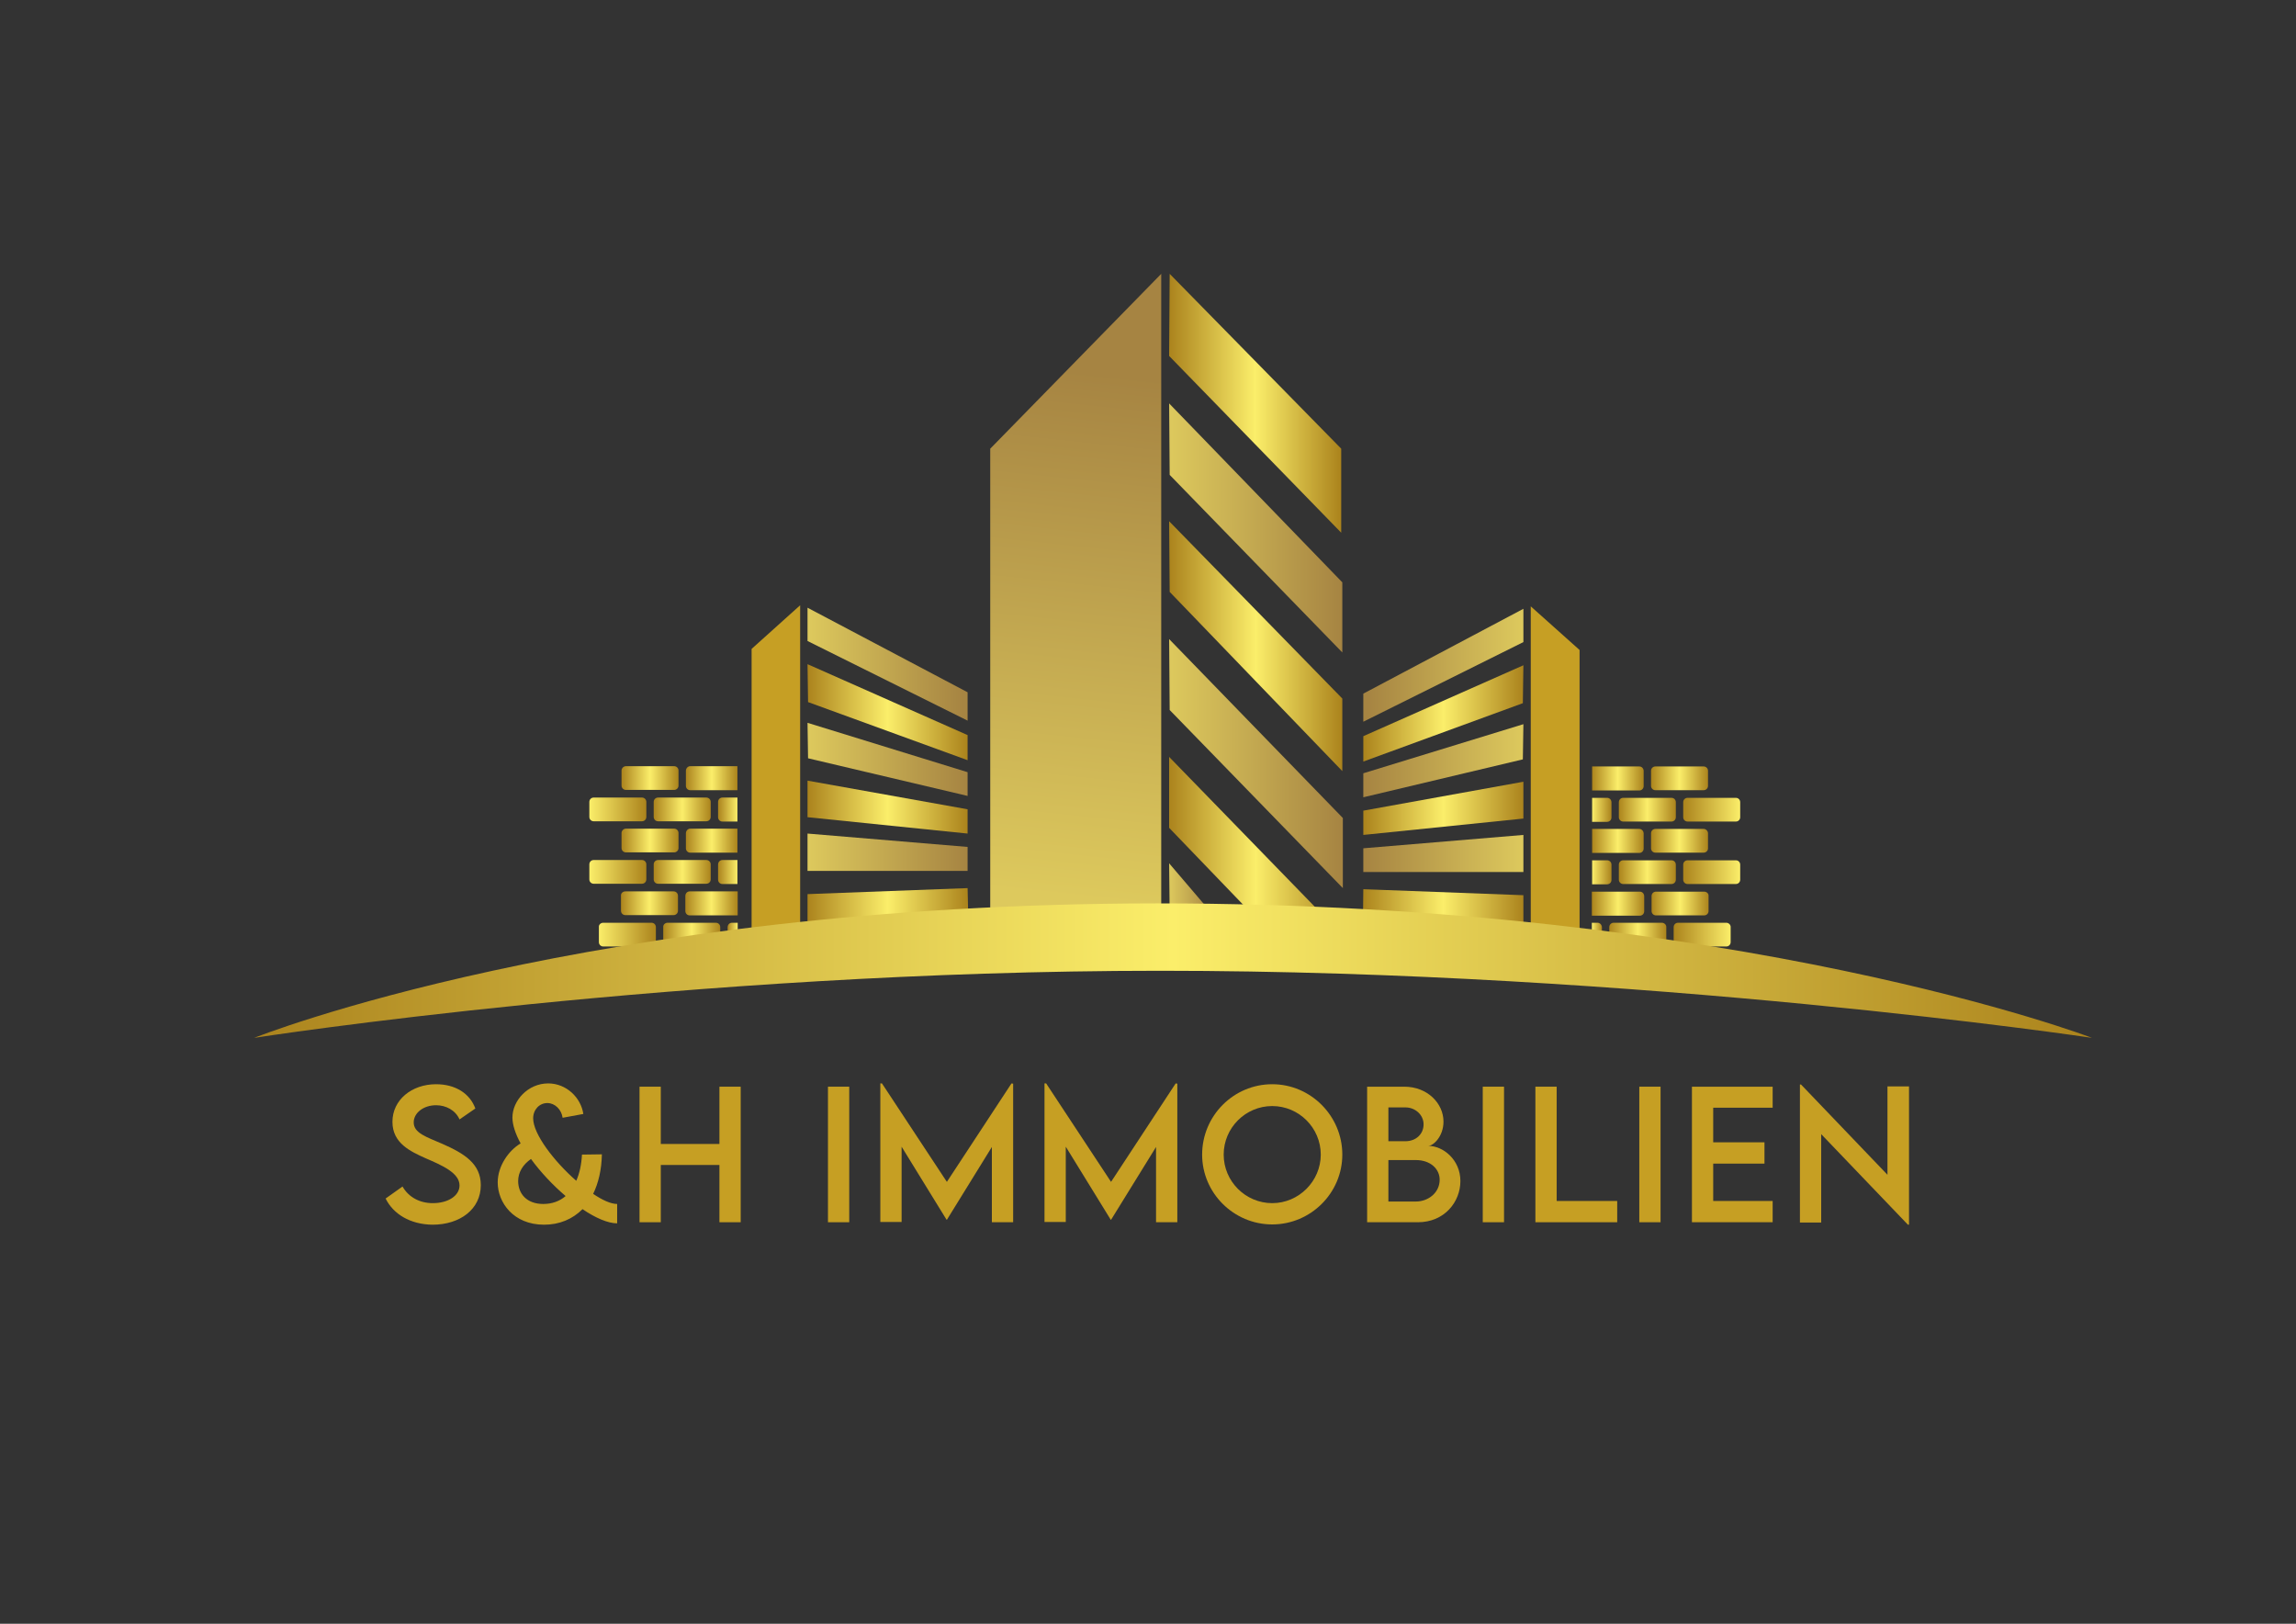 <?xml version="1.0" encoding="utf-8"?>
<!-- Generator: Adobe Illustrator 26.1.0, SVG Export Plug-In . SVG Version: 6.00 Build 0)  -->
<svg version="1.1" id="Ebene_1" xmlns="http://www.w3.org/2000/svg" xmlns:xlink="http://www.w3.org/1999/xlink" x="0px" y="0px"
	 viewBox="0 0 841.9 595.3" style="enable-background:new 0 0 841.9 595.3;" xml:space="preserve">
<rect x="0" y="0" width="841.9" height="595.3" fill="#333333" stroke="none"/>
<style type="text/css">
	.st0{fill:#C69F24;}
	.st1{fill:url(#SVGID_1_);}
	.st2{fill:url(#SVGID_00000171677504435683526190000007703188978023027616_);}
	.st3{fill:url(#SVGID_00000008112047605202045640000011022425969178382260_);}
	.st4{fill:url(#SVGID_00000054252004169422277640000003149268348657352097_);}
	.st5{fill:url(#SVGID_00000173152366766569190890000009905338311198246305_);}
	.st6{fill:url(#SVGID_00000164479216397577578260000015352821205129834657_);}
	.st7{fill:url(#SVGID_00000058551638190218435310000017125170550424579219_);}
	.st8{fill:url(#SVGID_00000124137680467194413850000001819852421406584708_);}
	.st9{fill:url(#SVGID_00000084491990618579391650000000493594428888494011_);}
	.st10{fill:url(#SVGID_00000159447646731096385370000012636934857756830603_);}
	.st11{fill:url(#SVGID_00000057131293356275914520000001681374970923035289_);}
	.st12{fill:url(#SVGID_00000159458610065709283400000008210559358115605414_);}
	.st13{fill:url(#SVGID_00000117639962461463799890000001627264350258661274_);}
	.st14{fill:url(#SVGID_00000090282422723661130080000015377114110843574435_);}
	.st15{fill:url(#SVGID_00000110431790771257825980000014651139580991193528_);}
	.st16{fill:url(#SVGID_00000047770682496620251700000007509978840679823511_);}
	.st17{fill:url(#SVGID_00000007426516968082483070000018406505739670962819_);}
	.st18{fill:url(#SVGID_00000129197919200709498960000017368990395611805596_);}
	.st19{fill:url(#SVGID_00000173872550893931514420000008494017699120944544_);}
	.st20{fill:url(#SVGID_00000158020016727750466410000008223814961858617746_);}
	.st21{fill:url(#SVGID_00000164509513361064307860000013473204126993976243_);}
	.st22{fill:url(#SVGID_00000096759411910750776720000014461615585934943111_);}
	.st23{fill:url(#SVGID_00000154419559785025979890000007865397452956971648_);}
	.st24{fill:url(#SVGID_00000044155304220515837710000003435486902225293975_);}
	.st25{fill:url(#SVGID_00000127762294854050176770000012875364823465596094_);}
	.st26{fill:url(#SVGID_00000072993981092150237720000008982830718430348201_);}
	.st27{fill:url(#SVGID_00000154395643240568457240000015620656665002641323_);}
	.st28{fill:url(#SVGID_00000042705648691310525010000013415564011951444375_);}
	.st29{fill:url(#SVGID_00000096054856605748595230000013872515236604294808_);}
	.st30{fill:url(#SVGID_00000111906932542548820370000002541741632691118225_);}
	.st31{fill:url(#SVGID_00000027583105055332056520000006142415762234047423_);}
	.st32{fill:url(#SVGID_00000159446438563258488400000007957569495605139384_);}
	.st33{fill:url(#SVGID_00000014601438762323958110000012111931143761376446_);}
	.st34{fill:url(#SVGID_00000152947581710947676850000016141340623509237939_);}
	.st35{fill:url(#SVGID_00000053534098439336611540000008147503936262670223_);}
	.st36{fill:url(#SVGID_00000134211207629456686760000008620577250687832468_);}
	.st37{fill:url(#SVGID_00000062180260045929679060000004388095651751485573_);}
	.st38{fill:url(#SVGID_00000127018089084797026050000008285599390899792543_);}
	.st39{fill:url(#SVGID_00000011727966130525529420000011458373436846676380_);}
	.st40{fill:url(#SVGID_00000045600975031516437780000007858420918107701643_);}
	.st41{fill:url(#SVGID_00000171691847415835889750000003841671853132965762_);}
	.st42{fill:url(#SVGID_00000144298659912649983880000012636498923216372899_);}
	.st43{fill:url(#SVGID_00000107569852746943950800000002793906567796592524_);}
	.st44{fill:url(#SVGID_00000114049643778899356020000012299103087444752020_);}
	.st45{fill:url(#SVGID_00000114057325610234274370000010340142871812765103_);}
	.st46{fill:url(#SVGID_00000087370138576770710640000014926937541468060594_);}
	.st47{fill:url(#SVGID_00000141444015836327899860000005517986811254673342_);}
	.st48{fill:url(#SVGID_00000062175444691508658660000015581315688174736043_);}
	.st49{fill:url(#SVGID_00000018199625097567417260000006190334482374401198_);}
	.st50{fill:url(#SVGID_00000035492991487012987980000007814693218442302348_);}
	.st51{enable-background:new    ;}
	.st52{fill:#C69F23;}
</style>
<g>
	<g>
		<polygon class="st0" points="275.6,342.7 275.6,237.9 293.4,221.9 293.4,338.9 		"/>
		
			<linearGradient id="SVGID_1_" gradientUnits="userSpaceOnUse" x1="296.462" y1="728.224" x2="353.284" y2="728.224" gradientTransform="matrix(1 0 0 1 0 -484.724)">
			<stop  offset="2.546460e-07" style="stop-color:#DDC95D"/>
			<stop  offset="0.461" style="stop-color:#C4AA51"/>
			<stop  offset="1" style="stop-color:#A68442"/>
		</linearGradient>
		<polygon class="st1" points="296.1,222.8 354.8,253.8 354.8,264.2 296.1,235 		"/>
		
			<linearGradient id="SVGID_00000155852442770583622730000011735886330279291296_" gradientUnits="userSpaceOnUse" x1="296.1" y1="745.824" x2="354.8" y2="745.824" gradientTransform="matrix(1 0 0 1 0 -484.724)">
			<stop  offset="2.546460e-07" style="stop-color:#AB831D"/>
			<stop  offset="0.5" style="stop-color:#FBEE6A"/>
			<stop  offset="1" style="stop-color:#AB831C"/>
		</linearGradient>
		<polygon style="fill:url(#SVGID_00000155852442770583622730000011735886330279291296_);" points="296.1,243.5 354.8,269.5 
			354.8,278.7 296.3,257.4 		"/>
		
			<linearGradient id="SVGID_00000130640720597930976610000016820696523837043627_" gradientUnits="userSpaceOnUse" x1="296.1" y1="763.124" x2="354.8" y2="763.124" gradientTransform="matrix(1 0 0 1 0 -484.724)">
			<stop  offset="2.546460e-07" style="stop-color:#DDC95D"/>
			<stop  offset="0.461" style="stop-color:#C4AA51"/>
			<stop  offset="1" style="stop-color:#A68442"/>
		</linearGradient>
		<polygon style="fill:url(#SVGID_00000130640720597930976610000016820696523837043627_);" points="296.1,265 354.8,283.1 
			354.8,291.8 296.3,278 		"/>
		
			<linearGradient id="SVGID_00000147196410536265098910000015999953145119217325_" gradientUnits="userSpaceOnUse" x1="296.1" y1="780.625" x2="354.8" y2="780.625" gradientTransform="matrix(1 0 0 1 0 -484.724)">
			<stop  offset="2.546460e-07" style="stop-color:#AB831D"/>
			<stop  offset="0.5" style="stop-color:#FBEE6A"/>
			<stop  offset="1" style="stop-color:#AB831C"/>
		</linearGradient>
		<polygon style="fill:url(#SVGID_00000147196410536265098910000015999953145119217325_);" points="296.1,286.2 354.8,296.7 
			354.8,305.6 296.1,299.6 		"/>
		
			<linearGradient id="SVGID_00000088843120835723382160000004629741982200309415_" gradientUnits="userSpaceOnUse" x1="296.1" y1="797.174" x2="354.8" y2="797.174" gradientTransform="matrix(1 0 0 1 0 -484.724)">
			<stop  offset="2.546460e-07" style="stop-color:#DDC95D"/>
			<stop  offset="0.461" style="stop-color:#C4AA51"/>
			<stop  offset="1" style="stop-color:#A68442"/>
		</linearGradient>
		<polygon style="fill:url(#SVGID_00000088843120835723382160000004629741982200309415_);" points="296.1,305.6 354.8,310.5 
			354.8,319.3 296.1,319.3 		"/>
		
			<linearGradient id="SVGID_00000031889004844626329040000016305600170804862618_" gradientUnits="userSpaceOnUse" x1="296.1" y1="816.974" x2="355" y2="816.974" gradientTransform="matrix(1 0 0 1 0 -484.724)">
			<stop  offset="2.546460e-07" style="stop-color:#AB831D"/>
			<stop  offset="0.5" style="stop-color:#FBEE6A"/>
			<stop  offset="1" style="stop-color:#AB831C"/>
		</linearGradient>
		<polygon style="fill:url(#SVGID_00000031889004844626329040000016305600170804862618_);" points="296.1,327.8 354.8,325.6 
			355,334.5 296.1,338.9 		"/>
	</g>
	
		<linearGradient id="SVGID_00000086654915321830979880000017618932892149297083_" gradientUnits="userSpaceOnUse" x1="386.063" y1="813.127" x2="406.272" y2="621.805" gradientTransform="matrix(1 0 0 1 0 -484.724)">
		<stop  offset="0" style="stop-color:#DDC95D"/>
		<stop  offset="0.461" style="stop-color:#C4AA51"/>
		<stop  offset="1" style="stop-color:#A68442"/>
	</linearGradient>
	<polygon style="fill:url(#SVGID_00000086654915321830979880000017618932892149297083_);" points="363.1,333.5 363.1,164.5 
		425.8,100.4 425.8,333.5 	"/>
	
		<linearGradient id="SVGID_00000049928829338636421860000010903829233645267874_" gradientUnits="userSpaceOnUse" x1="428.7" y1="632.574" x2="491.8" y2="632.574" gradientTransform="matrix(1 0 0 1 0 -484.724)">
		<stop  offset="2.546460e-07" style="stop-color:#AB831D"/>
		<stop  offset="0.5" style="stop-color:#FBEE6A"/>
		<stop  offset="1" style="stop-color:#AB831C"/>
	</linearGradient>
	<polygon style="fill:url(#SVGID_00000049928829338636421860000010903829233645267874_);" points="428.9,100.4 491.8,164.5 
		491.8,195.3 428.7,130.5 	"/>
	
		<linearGradient id="SVGID_00000049937819792758897820000009125528778572175035_" gradientUnits="userSpaceOnUse" x1="428.7" y1="678.274" x2="492.2" y2="678.274" gradientTransform="matrix(1 0 0 1 0 -484.724)">
		<stop  offset="2.546460e-07" style="stop-color:#DDC95D"/>
		<stop  offset="0.461" style="stop-color:#C4AA51"/>
		<stop  offset="1" style="stop-color:#A68442"/>
	</linearGradient>
	<polygon style="fill:url(#SVGID_00000049937819792758897820000009125528778572175035_);" points="428.7,147.9 492.2,213.5 
		492.2,239.2 428.9,174.1 	"/>
	
		<linearGradient id="SVGID_00000085943236854942919520000010537008419493876154_" gradientUnits="userSpaceOnUse" x1="428.7" y1="721.625" x2="492.2" y2="721.625" gradientTransform="matrix(1 0 0 1 0 -484.724)">
		<stop  offset="2.546460e-07" style="stop-color:#AB831D"/>
		<stop  offset="0.5" style="stop-color:#FBEE6A"/>
		<stop  offset="1" style="stop-color:#AB831C"/>
	</linearGradient>
	<polygon style="fill:url(#SVGID_00000085943236854942919520000010537008419493876154_);" points="428.7,191.1 492.2,256.1 
		492.2,282.7 428.9,217 	"/>
	
		<linearGradient id="SVGID_00000066513529019596750730000010596517061098933405_" gradientUnits="userSpaceOnUse" x1="428.7" y1="764.674" x2="492.4" y2="764.674" gradientTransform="matrix(1 0 0 1 0 -484.724)">
		<stop  offset="2.546460e-07" style="stop-color:#DDC95D"/>
		<stop  offset="0.461" style="stop-color:#C4AA51"/>
		<stop  offset="1" style="stop-color:#A68442"/>
	</linearGradient>
	<polygon style="fill:url(#SVGID_00000066513529019596750730000010596517061098933405_);" points="428.7,234.3 492.4,299.9 
		492.4,325.6 428.9,260.3 	"/>
	
		<linearGradient id="SVGID_00000000184034195012085320000000893227620320442807_" gradientUnits="userSpaceOnUse" x1="428.7" y1="794.874" x2="492.2" y2="794.874" gradientTransform="matrix(1 0 0 1 0 -484.724)">
		<stop  offset="2.546460e-07" style="stop-color:#AB831D"/>
		<stop  offset="0.5" style="stop-color:#FBEE6A"/>
		<stop  offset="1" style="stop-color:#AB831C"/>
	</linearGradient>
	<polygon style="fill:url(#SVGID_00000000184034195012085320000000893227620320442807_);" points="428.7,277.5 492.2,342.8 
		456.9,332.8 428.7,303.5 	"/>
	
		<linearGradient id="SVGID_00000178163688619006545910000017882050699726838694_" gradientUnits="userSpaceOnUse" x1="428.74" y1="810.424" x2="444.411" y2="810.424" gradientTransform="matrix(1 0 0 1 0 -484.724)">
		<stop  offset="2.546460e-07" style="stop-color:#DDC95D"/>
		<stop  offset="0.461" style="stop-color:#C4AA51"/>
		<stop  offset="1" style="stop-color:#A68442"/>
	</linearGradient>
	<polygon style="fill:url(#SVGID_00000178163688619006545910000017882050699726838694_);" points="428.7,316.5 444.4,334.9 
		428.9,334.9 	"/>
	
		<linearGradient id="SVGID_00000124852224997759756380000003447742147718477696_" gradientUnits="userSpaceOnUse" x1="239.7" y1="781.474" x2="260.686" y2="781.474" gradientTransform="matrix(1 0 0 1 0 -484.724)">
		<stop  offset="2.546460e-07" style="stop-color:#AB831D"/>
		<stop  offset="0.5" style="stop-color:#FBEE6A"/>
		<stop  offset="1" style="stop-color:#AB831C"/>
	</linearGradient>
	<path style="fill:url(#SVGID_00000124852224997759756380000003447742147718477696_);" d="M241.3,292.4H259c0.9,0,1.6,0.7,1.6,1.6
		v5.5c0,0.9-0.7,1.6-1.6,1.6h-17.7c-0.9,0-1.6-0.7-1.6-1.6V294C239.7,293.1,240.4,292.4,241.3,292.4z"/>
	
		<linearGradient id="SVGID_00000007389065605406975800000012633033051439843991_" gradientUnits="userSpaceOnUse" x1="216.063" y1="781.474" x2="237.049" y2="781.474" gradientTransform="matrix(1 0 0 1 0 -484.724)">
		<stop  offset="0" style="stop-color:#FBEE6A"/>
		<stop  offset="1" style="stop-color:#AB831C"/>
	</linearGradient>
	<path style="fill:url(#SVGID_00000007389065605406975800000012633033051439843991_);" d="M217.7,292.4h17.7c0.9,0,1.6,0.7,1.6,1.6
		v5.5c0,0.9-0.7,1.6-1.6,1.6h-17.7c-0.9,0-1.6-0.7-1.6-1.6V294C216.1,293.1,216.8,292.4,217.7,292.4z"/>
	
		<linearGradient id="SVGID_00000101807655768734751510000015858287494477953181_" gradientUnits="userSpaceOnUse" x1="227.873" y1="769.974" x2="248.859" y2="769.974" gradientTransform="matrix(1 0 0 1 0 -484.724)">
		<stop  offset="2.546460e-07" style="stop-color:#AB831D"/>
		<stop  offset="0.5" style="stop-color:#FBEE6A"/>
		<stop  offset="1" style="stop-color:#AB831C"/>
	</linearGradient>
	<path style="fill:url(#SVGID_00000101807655768734751510000015858287494477953181_);" d="M229.5,280.9h17.7c0.9,0,1.6,0.7,1.6,1.6
		v5.5c0,0.9-0.7,1.6-1.6,1.6h-17.7c-0.9,0-1.6-0.7-1.6-1.6v-5.5C227.9,281.7,228.6,280.9,229.5,280.9z"/>
	
		<linearGradient id="SVGID_00000154387058396594820330000004078442041372226451_" gradientUnits="userSpaceOnUse" x1="251.5" y1="792.924" x2="270.465" y2="792.924" gradientTransform="matrix(1 0 0 1 0 -484.724)">
		<stop  offset="2.546460e-07" style="stop-color:#AB831D"/>
		<stop  offset="0.5" style="stop-color:#FBEE6A"/>
		<stop  offset="1" style="stop-color:#AB831C"/>
	</linearGradient>
	<path style="fill:url(#SVGID_00000154387058396594820330000004078442041372226451_);" d="M253.1,303.8h17.3v8.8h-17.3
		c-0.9,0-1.6-0.7-1.6-1.6v-5.5C251.5,304.6,252.2,303.8,253.1,303.8z"/>
	
		<linearGradient id="SVGID_00000069357505096622130870000009746905949551761537_" gradientUnits="userSpaceOnUse" x1="227.873" y1="792.874" x2="248.859" y2="792.874" gradientTransform="matrix(1 0 0 1 0 -484.724)">
		<stop  offset="2.546460e-07" style="stop-color:#AB831D"/>
		<stop  offset="0.5" style="stop-color:#FBEE6A"/>
		<stop  offset="1" style="stop-color:#AB831C"/>
	</linearGradient>
	<path style="fill:url(#SVGID_00000069357505096622130870000009746905949551761537_);" d="M229.5,303.8h17.7c0.9,0,1.6,0.7,1.6,1.6
		v5.5c0,0.9-0.7,1.6-1.6,1.6h-17.7c-0.9,0-1.6-0.7-1.6-1.6v-5.5C227.9,304.6,228.6,303.8,229.5,303.8z"/>
	
		<linearGradient id="SVGID_00000081647624174049707140000016378555777246789012_" gradientUnits="userSpaceOnUse" x1="239.7" y1="804.374" x2="260.686" y2="804.374" gradientTransform="matrix(1 0 0 1 0 -484.724)">
		<stop  offset="2.546460e-07" style="stop-color:#AB831D"/>
		<stop  offset="0.5" style="stop-color:#FBEE6A"/>
		<stop  offset="1" style="stop-color:#AB831C"/>
	</linearGradient>
	<path style="fill:url(#SVGID_00000081647624174049707140000016378555777246789012_);" d="M241.3,315.3H259c0.9,0,1.6,0.7,1.6,1.6
		v5.5c0,0.9-0.7,1.6-1.6,1.6h-17.7c-0.9,0-1.6-0.7-1.6-1.6v-5.5C239.7,316,240.4,315.3,241.3,315.3z"/>
	
		<linearGradient id="SVGID_00000060722209740299012210000002859972979532398737_" gradientUnits="userSpaceOnUse" x1="216.063" y1="804.374" x2="237.049" y2="804.374" gradientTransform="matrix(1 0 0 1 0 -484.724)">
		<stop  offset="0" style="stop-color:#FBEE6A"/>
		<stop  offset="1" style="stop-color:#AB831C"/>
	</linearGradient>
	<path style="fill:url(#SVGID_00000060722209740299012210000002859972979532398737_);" d="M217.7,315.3h17.7c0.9,0,1.6,0.7,1.6,1.6
		v5.5c0,0.9-0.7,1.6-1.6,1.6h-17.7c-0.9,0-1.6-0.7-1.6-1.6v-5.5C216.1,316,216.8,315.3,217.7,315.3z"/>
	
		<linearGradient id="SVGID_00000109741925565599637930000003346837862017699739_" gradientUnits="userSpaceOnUse" x1="251.267" y1="815.924" x2="270.467" y2="815.924" gradientTransform="matrix(1 0 0 1 0 -484.724)">
		<stop  offset="2.546460e-07" style="stop-color:#AB831D"/>
		<stop  offset="0.5" style="stop-color:#FBEE6A"/>
		<stop  offset="1" style="stop-color:#AB831C"/>
	</linearGradient>
	<path style="fill:url(#SVGID_00000109741925565599637930000003346837862017699739_);" d="M252.9,326.8h17.6v8.8h-17.6
		c-0.9,0-1.6-0.7-1.6-1.6v-5.5C251.3,327.5,252,326.8,252.9,326.8z"/>
	
		<linearGradient id="SVGID_00000119838544403874993170000003399275199460251832_" gradientUnits="userSpaceOnUse" x1="227.646" y1="815.874" x2="248.632" y2="815.874" gradientTransform="matrix(1 0 0 1 0 -484.724)">
		<stop  offset="2.546460e-07" style="stop-color:#AB831D"/>
		<stop  offset="0.5" style="stop-color:#FBEE6A"/>
		<stop  offset="1" style="stop-color:#AB831C"/>
	</linearGradient>
	<path style="fill:url(#SVGID_00000119838544403874993170000003399275199460251832_);" d="M229.3,326.8H247c0.9,0,1.6,0.7,1.6,1.6
		v5.5c0,0.9-0.7,1.6-1.6,1.6h-17.7c-0.9,0-1.6-0.7-1.6-1.6v-5.5C227.6,327.5,228.4,326.8,229.3,326.8z"/>
	
		<linearGradient id="SVGID_00000127017153631634018390000005884000571631729832_" gradientUnits="userSpaceOnUse" x1="263.3" y1="781.524" x2="270.46" y2="781.524" gradientTransform="matrix(1 0 0 1 0 -484.724)">
		<stop  offset="2.546460e-07" style="stop-color:#AB831D"/>
		<stop  offset="1" style="stop-color:#FBEE6A"/>
	</linearGradient>
	<path style="fill:url(#SVGID_00000127017153631634018390000005884000571631729832_);" d="M264.9,292.4h5.5v8.8h-5.5
		c-0.9,0-1.6-0.7-1.6-1.6V294C263.3,293.1,264,292.4,264.9,292.4z"/>
	
		<linearGradient id="SVGID_00000024001160954145192370000006018373771422679941_" gradientUnits="userSpaceOnUse" x1="263.3" y1="804.424" x2="270.46" y2="804.424" gradientTransform="matrix(1 0 0 1 0 -484.724)">
		<stop  offset="2.546460e-07" style="stop-color:#AB831D"/>
		<stop  offset="1" style="stop-color:#FBEE6A"/>
	</linearGradient>
	<path style="fill:url(#SVGID_00000024001160954145192370000006018373771422679941_);" d="M264.9,315.3h5.5v8.8h-5.5
		c-0.9,0-1.6-0.7-1.6-1.6V317C263.3,316,264,315.3,264.9,315.3z"/>
	
		<linearGradient id="SVGID_00000039133656642902026110000013877905750581098141_" gradientUnits="userSpaceOnUse" x1="251.5" y1="770.024" x2="270.465" y2="770.024" gradientTransform="matrix(1 0 0 1 0 -484.724)">
		<stop  offset="2.546460e-07" style="stop-color:#AB831D"/>
		<stop  offset="0.5" style="stop-color:#FBEE6A"/>
		<stop  offset="1" style="stop-color:#AB831C"/>
	</linearGradient>
	<path style="fill:url(#SVGID_00000039133656642902026110000013877905750581098141_);" d="M253.1,280.9h17.3v8.8h-17.3
		c-0.9,0-1.6-0.7-1.6-1.6v-5.5C251.5,281.7,252.2,280.9,253.1,280.9z"/>
	
		<linearGradient id="SVGID_00000005224938198887821040000017698457867957723812_" gradientUnits="userSpaceOnUse" x1="243.143" y1="827.374" x2="264.129" y2="827.374" gradientTransform="matrix(1 0 0 1 0 -484.724)">
		<stop  offset="2.546460e-07" style="stop-color:#AB831D"/>
		<stop  offset="0.5" style="stop-color:#FBEE6A"/>
		<stop  offset="1" style="stop-color:#AB831C"/>
	</linearGradient>
	<path style="fill:url(#SVGID_00000005224938198887821040000017698457867957723812_);" d="M244.8,338.3h17.7c0.9,0,1.6,0.7,1.6,1.6
		v5.5c0,0.9-0.7,1.6-1.6,1.6h-17.7c-0.9,0-1.6-0.7-1.6-1.6v-5.5C243.1,339,243.9,338.3,244.8,338.3z"/>
	
		<linearGradient id="SVGID_00000123424223417908435070000018130862834767682218_" gradientUnits="userSpaceOnUse" x1="219.523" y1="827.374" x2="240.509" y2="827.374" gradientTransform="matrix(1 0 0 1 0 -484.724)">
		<stop  offset="0" style="stop-color:#FBEE6A"/>
		<stop  offset="1" style="stop-color:#AB831C"/>
	</linearGradient>
	<path style="fill:url(#SVGID_00000123424223417908435070000018130862834767682218_);" d="M221.2,338.3h17.7c0.9,0,1.6,0.7,1.6,1.6
		v5.5c0,0.9-0.7,1.6-1.6,1.6h-17.7c-0.9,0-1.6-0.7-1.6-1.6v-5.5C219.5,339,220.3,338.3,221.2,338.3z"/>
	
		<linearGradient id="SVGID_00000151516851429733308610000007746949843578869423_" gradientUnits="userSpaceOnUse" x1="266.758" y1="827.424" x2="270.458" y2="827.424" gradientTransform="matrix(1 0 0 1 0 -484.724)">
		<stop  offset="2.546460e-07" style="stop-color:#AB831D"/>
		<stop  offset="1" style="stop-color:#FBEE6A"/>
	</linearGradient>
	<path style="fill:url(#SVGID_00000151516851429733308610000007746949843578869423_);" d="M268.4,338.3h2.1v8.8h-2.1
		c-0.9,0-1.6-0.7-1.6-1.6V340C266.8,339,267.5,338.3,268.4,338.3z"/>
	
		<linearGradient id="SVGID_00000088110356285064030980000003459323795039062166_" gradientUnits="userSpaceOnUse" x1="1261.637" y1="781.574" x2="1282.623" y2="781.574" gradientTransform="matrix(-1 0 0 1 1876.137 -484.724)">
		<stop  offset="2.546460e-07" style="stop-color:#AB831D"/>
		<stop  offset="0.5" style="stop-color:#FBEE6A"/>
		<stop  offset="1" style="stop-color:#AB831C"/>
	</linearGradient>
	<path style="fill:url(#SVGID_00000088110356285064030980000003459323795039062166_);" d="M612.9,292.5h-17.7
		c-0.9,0-1.6,0.7-1.6,1.6v5.5c0,0.9,0.7,1.6,1.6,1.6h17.7c0.9,0,1.6-0.7,1.6-1.6v-5.5C614.5,293.2,613.8,292.5,612.9,292.5z"/>
	
		<linearGradient id="SVGID_00000116946994675220789110000001629233748636056509_" gradientUnits="userSpaceOnUse" x1="1237.999" y1="781.574" x2="1258.985" y2="781.574" gradientTransform="matrix(-1 0 0 1 1876.137 -484.724)">
		<stop  offset="0" style="stop-color:#FBEE6A"/>
		<stop  offset="1" style="stop-color:#AB831C"/>
	</linearGradient>
	<path style="fill:url(#SVGID_00000116946994675220789110000001629233748636056509_);" d="M636.5,292.5h-17.7
		c-0.9,0-1.6,0.7-1.6,1.6v5.5c0,0.9,0.7,1.6,1.6,1.6h17.7c0.9,0,1.6-0.7,1.6-1.6v-5.5C638.1,293.2,637.4,292.5,636.5,292.5z"/>
	
		<linearGradient id="SVGID_00000084524783881240005900000003393490957615085219_" gradientUnits="userSpaceOnUse" x1="1249.809" y1="770.074" x2="1270.795" y2="770.074" gradientTransform="matrix(-1 0 0 1 1876.137 -484.724)">
		<stop  offset="2.546460e-07" style="stop-color:#AB831D"/>
		<stop  offset="0.5" style="stop-color:#FBEE6A"/>
		<stop  offset="1" style="stop-color:#AB831C"/>
	</linearGradient>
	<path style="fill:url(#SVGID_00000084524783881240005900000003393490957615085219_);" d="M624.7,281H607c-0.9,0-1.6,0.7-1.6,1.6
		v5.5c0,0.9,0.7,1.6,1.6,1.6h17.7c0.9,0,1.6-0.7,1.6-1.6v-5.5C626.3,281.7,625.6,281,624.7,281z"/>
	
		<linearGradient id="SVGID_00000120532959742927215540000015341784738312786061_" gradientUnits="userSpaceOnUse" x1="1273.437" y1="793.024" x2="1292.401" y2="793.024" gradientTransform="matrix(-1 0 0 1 1876.137 -484.724)">
		<stop  offset="2.546460e-07" style="stop-color:#AB831D"/>
		<stop  offset="0.5" style="stop-color:#FBEE6A"/>
		<stop  offset="1" style="stop-color:#AB831C"/>
	</linearGradient>
	<path style="fill:url(#SVGID_00000120532959742927215540000015341784738312786061_);" d="M601.1,303.9h-17.3v8.8h17.3
		c0.9,0,1.6-0.7,1.6-1.6v-5.5C602.7,304.7,602,303.9,601.1,303.9z"/>
	
		<linearGradient id="SVGID_00000103986024671902475590000004594473070387100581_" gradientUnits="userSpaceOnUse" x1="1249.809" y1="792.974" x2="1270.795" y2="792.974" gradientTransform="matrix(-1 0 0 1 1876.137 -484.724)">
		<stop  offset="2.546460e-07" style="stop-color:#AB831D"/>
		<stop  offset="0.5" style="stop-color:#FBEE6A"/>
		<stop  offset="1" style="stop-color:#AB831C"/>
	</linearGradient>
	<path style="fill:url(#SVGID_00000103986024671902475590000004594473070387100581_);" d="M624.7,303.9H607c-0.9,0-1.6,0.7-1.6,1.6
		v5.5c0,0.9,0.7,1.6,1.6,1.6h17.7c0.9,0,1.6-0.7,1.6-1.6v-5.5C626.3,304.7,625.6,303.9,624.7,303.9z"/>
	
		<linearGradient id="SVGID_00000112597585582871225470000014544020228912068761_" gradientUnits="userSpaceOnUse" x1="1261.637" y1="804.474" x2="1282.623" y2="804.474" gradientTransform="matrix(-1 0 0 1 1876.137 -484.724)">
		<stop  offset="2.546460e-07" style="stop-color:#AB831D"/>
		<stop  offset="0.5" style="stop-color:#FBEE6A"/>
		<stop  offset="1" style="stop-color:#AB831C"/>
	</linearGradient>
	<path style="fill:url(#SVGID_00000112597585582871225470000014544020228912068761_);" d="M612.9,315.4h-17.7
		c-0.9,0-1.6,0.7-1.6,1.6v5.5c0,0.9,0.7,1.6,1.6,1.6h17.7c0.9,0,1.6-0.7,1.6-1.6V317C614.5,316.1,613.8,315.4,612.9,315.4z"/>
	
		<linearGradient id="SVGID_00000052799639691238384840000017296871046366067101_" gradientUnits="userSpaceOnUse" x1="1237.999" y1="804.474" x2="1258.985" y2="804.474" gradientTransform="matrix(-1 0 0 1 1876.137 -484.724)">
		<stop  offset="0" style="stop-color:#FBEE6A"/>
		<stop  offset="1" style="stop-color:#AB831C"/>
	</linearGradient>
	<path style="fill:url(#SVGID_00000052799639691238384840000017296871046366067101_);" d="M636.5,315.4h-17.7
		c-0.9,0-1.6,0.7-1.6,1.6v5.5c0,0.9,0.7,1.6,1.6,1.6h17.7c0.9,0,1.6-0.7,1.6-1.6V317C638.1,316.1,637.4,315.4,636.5,315.4z"/>
	
		<linearGradient id="SVGID_00000047773331401989094170000009158816856614317229_" gradientUnits="userSpaceOnUse" x1="1273.203" y1="816.024" x2="1292.403" y2="816.024" gradientTransform="matrix(-1 0 0 1 1876.137 -484.724)">
		<stop  offset="2.546460e-07" style="stop-color:#AB831D"/>
		<stop  offset="0.5" style="stop-color:#FBEE6A"/>
		<stop  offset="1" style="stop-color:#AB831C"/>
	</linearGradient>
	<path style="fill:url(#SVGID_00000047773331401989094170000009158816856614317229_);" d="M601.3,326.9h-17.6v8.8h17.6
		c0.9,0,1.6-0.7,1.6-1.6v-5.5C602.9,327.6,602.2,326.9,601.3,326.9z"/>
	
		<linearGradient id="SVGID_00000050647061304254576970000011266622964395709582_" gradientUnits="userSpaceOnUse" x1="1249.582" y1="815.974" x2="1270.568" y2="815.974" gradientTransform="matrix(-1 0 0 1 1876.137 -484.724)">
		<stop  offset="2.546460e-07" style="stop-color:#AB831D"/>
		<stop  offset="0.5" style="stop-color:#FBEE6A"/>
		<stop  offset="1" style="stop-color:#AB831C"/>
	</linearGradient>
	<path style="fill:url(#SVGID_00000050647061304254576970000011266622964395709582_);" d="M624.9,326.9h-17.7
		c-0.9,0-1.6,0.7-1.6,1.6v5.5c0,0.9,0.7,1.6,1.6,1.6h17.7c0.9,0,1.6-0.7,1.6-1.6v-5.5C626.6,327.6,625.8,326.9,624.9,326.9z"/>
	
		<linearGradient id="SVGID_00000063599063188722534920000017886987266486278045_" gradientUnits="userSpaceOnUse" x1="1285.236" y1="781.624" x2="1292.396" y2="781.624" gradientTransform="matrix(-1 0 0 1 1876.137 -484.724)">
		<stop  offset="2.546460e-07" style="stop-color:#AB831D"/>
		<stop  offset="1" style="stop-color:#FBEE6A"/>
	</linearGradient>
	<path style="fill:url(#SVGID_00000063599063188722534920000017886987266486278045_);" d="M589.3,292.5h-5.5v8.8h5.5
		c0.9,0,1.6-0.7,1.6-1.6v-5.5C590.9,293.2,590.2,292.5,589.3,292.5z"/>
	
		<linearGradient id="SVGID_00000174575571592431749100000011889580332449629614_" gradientUnits="userSpaceOnUse" x1="1285.236" y1="804.524" x2="1292.396" y2="804.524" gradientTransform="matrix(-1 0 0 1 1876.137 -484.724)">
		<stop  offset="2.546460e-07" style="stop-color:#AB831D"/>
		<stop  offset="1" style="stop-color:#FBEE6A"/>
	</linearGradient>
	<path style="fill:url(#SVGID_00000174575571592431749100000011889580332449629614_);" d="M589.3,315.4h-5.5v8.8h5.5
		c0.9,0,1.6-0.7,1.6-1.6V317C590.9,316.1,590.2,315.4,589.3,315.4z"/>
	
		<linearGradient id="SVGID_00000088097016653737241980000003968562257248968353_" gradientUnits="userSpaceOnUse" x1="1273.437" y1="770.124" x2="1292.401" y2="770.124" gradientTransform="matrix(-1 0 0 1 1876.137 -484.724)">
		<stop  offset="2.546460e-07" style="stop-color:#AB831D"/>
		<stop  offset="0.5" style="stop-color:#FBEE6A"/>
		<stop  offset="1" style="stop-color:#AB831C"/>
	</linearGradient>
	<path style="fill:url(#SVGID_00000088097016653737241980000003968562257248968353_);" d="M601.1,281h-17.3v8.8h17.3
		c0.9,0,1.6-0.7,1.6-1.6v-5.5C602.7,281.7,602,281,601.1,281z"/>
	
		<linearGradient id="SVGID_00000025431910472437764640000001513776197809600919_" gradientUnits="userSpaceOnUse" x1="1265.079" y1="827.374" x2="1286.065" y2="827.374" gradientTransform="matrix(-1 0 0 1 1876.137 -484.724)">
		<stop  offset="2.546460e-07" style="stop-color:#AB831D"/>
		<stop  offset="0.5" style="stop-color:#FBEE6A"/>
		<stop  offset="1" style="stop-color:#AB831C"/>
	</linearGradient>
	<path style="fill:url(#SVGID_00000025431910472437764640000001513776197809600919_);" d="M609.4,338.3h-17.7
		c-0.9,0-1.6,0.7-1.6,1.6v5.5c0,0.9,0.7,1.6,1.6,1.6h17.7c0.9,0,1.6-0.7,1.6-1.6V340C611.1,339.1,610.3,338.3,609.4,338.3z"/>
	
		<linearGradient id="SVGID_00000150089311372808131300000007684019618952871310_" gradientUnits="userSpaceOnUse" x1="1241.459" y1="827.374" x2="1262.445" y2="827.374" gradientTransform="matrix(-1 0 0 1 1876.137 -484.724)">
		<stop  offset="0" style="stop-color:#FBEE6A"/>
		<stop  offset="1" style="stop-color:#AB831C"/>
	</linearGradient>
	<path style="fill:url(#SVGID_00000150089311372808131300000007684019618952871310_);" d="M633,338.3h-17.7c-0.9,0-1.6,0.7-1.6,1.6
		v5.5c0,0.9,0.7,1.6,1.6,1.6H633c0.9,0,1.6-0.7,1.6-1.6V340C634.7,339.1,633.9,338.3,633,338.3z"/>
	
		<linearGradient id="SVGID_00000167370988330983051340000014948467915728250279_" gradientUnits="userSpaceOnUse" x1="1288.694" y1="827.424" x2="1292.394" y2="827.424" gradientTransform="matrix(-1 0 0 1 1876.137 -484.724)">
		<stop  offset="2.546460e-07" style="stop-color:#AB831D"/>
		<stop  offset="1" style="stop-color:#FBEE6A"/>
	</linearGradient>
	<path style="fill:url(#SVGID_00000167370988330983051340000014948467915728250279_);" d="M585.8,338.3h-2.1v8.8h2.1
		c0.9,0,1.6-0.7,1.6-1.6V340C587.4,339.1,586.7,338.3,585.8,338.3z"/>
	<g>
		<polygon class="st0" points="579.2,343.1 579.2,238.3 561.3,222.3 561.3,339.3 		"/>
		
			<linearGradient id="SVGID_00000128475663629451725100000010070850270505887418_" gradientUnits="userSpaceOnUse" x1="770.832" y1="728.625" x2="827.654" y2="728.625" gradientTransform="matrix(-1 0 0 1 1329.092 -484.724)">
			<stop  offset="2.546460e-07" style="stop-color:#DDC95D"/>
			<stop  offset="0.461" style="stop-color:#C4AA51"/>
			<stop  offset="1" style="stop-color:#A68442"/>
		</linearGradient>
		<polygon style="fill:url(#SVGID_00000128475663629451725100000010070850270505887418_);" points="558.6,223.2 499.9,254.3 
			499.9,264.6 558.6,235.4 		"/>
		
			<linearGradient id="SVGID_00000180338558069952845970000004969217491565558676_" gradientUnits="userSpaceOnUse" x1="770.492" y1="746.274" x2="829.192" y2="746.274" gradientTransform="matrix(-1 0 0 1 1329.092 -484.724)">
			<stop  offset="2.546460e-07" style="stop-color:#AB831D"/>
			<stop  offset="0.5" style="stop-color:#FBEE6A"/>
			<stop  offset="1" style="stop-color:#AB831C"/>
		</linearGradient>
		<polygon style="fill:url(#SVGID_00000180338558069952845970000004969217491565558676_);" points="558.6,243.9 499.9,269.9 
			499.9,279.2 558.4,257.8 		"/>
		
			<linearGradient id="SVGID_00000090277198129787507920000002961321182463906224_" gradientUnits="userSpaceOnUse" x1="770.492" y1="763.624" x2="829.192" y2="763.624" gradientTransform="matrix(-1 0 0 1 1329.092 -484.724)">
			<stop  offset="2.546460e-07" style="stop-color:#DDC95D"/>
			<stop  offset="0.461" style="stop-color:#C4AA51"/>
			<stop  offset="1" style="stop-color:#A68442"/>
		</linearGradient>
		<polygon style="fill:url(#SVGID_00000090277198129787507920000002961321182463906224_);" points="558.6,265.5 499.9,283.5 
			499.9,292.3 558.4,278.4 		"/>
		
			<linearGradient id="SVGID_00000178181936575251612150000008014171132488977579_" gradientUnits="userSpaceOnUse" x1="770.492" y1="781.074" x2="829.192" y2="781.074" gradientTransform="matrix(-1 0 0 1 1329.092 -484.724)">
			<stop  offset="2.546460e-07" style="stop-color:#AB831D"/>
			<stop  offset="0.5" style="stop-color:#FBEE6A"/>
			<stop  offset="1" style="stop-color:#AB831C"/>
		</linearGradient>
		<polygon style="fill:url(#SVGID_00000178181936575251612150000008014171132488977579_);" points="558.6,286.6 499.9,297.2 
			499.9,306.1 558.6,300.1 		"/>
		
			<linearGradient id="SVGID_00000175321891995829439930000014794775179392587676_" gradientUnits="userSpaceOnUse" x1="770.492" y1="797.625" x2="829.192" y2="797.625" gradientTransform="matrix(-1 0 0 1 1329.092 -484.724)">
			<stop  offset="2.546460e-07" style="stop-color:#DDC95D"/>
			<stop  offset="0.461" style="stop-color:#C4AA51"/>
			<stop  offset="1" style="stop-color:#A68442"/>
		</linearGradient>
		<polygon style="fill:url(#SVGID_00000175321891995829439930000014794775179392587676_);" points="558.6,306.1 499.9,311 
			499.9,319.7 558.6,319.7 		"/>
		
			<linearGradient id="SVGID_00000035496494383602447740000003053560887614762628_" gradientUnits="userSpaceOnUse" x1="770.492" y1="817.374" x2="829.362" y2="817.374" gradientTransform="matrix(-1 0 0 1 1329.092 -484.724)">
			<stop  offset="2.546460e-07" style="stop-color:#AB831D"/>
			<stop  offset="0.5" style="stop-color:#FBEE6A"/>
			<stop  offset="1" style="stop-color:#AB831C"/>
		</linearGradient>
		<polygon style="fill:url(#SVGID_00000035496494383602447740000003053560887614762628_);" points="558.6,328.2 499.9,326 
			499.8,335 558.6,339.3 		"/>
	</g>
	
		<linearGradient id="SVGID_00000012460000050133686050000012526465512580434317_" gradientUnits="userSpaceOnUse" x1="93.2" y1="840.574" x2="767.1" y2="840.574" gradientTransform="matrix(1 0 0 1 0 -484.724)">
		<stop  offset="2.546460e-07" style="stop-color:#AB831D"/>
		<stop  offset="0.5" style="stop-color:#FBEE6A"/>
		<stop  offset="1" style="stop-color:#AB831C"/>
	</linearGradient>
	<path style="fill:url(#SVGID_00000012460000050133686050000012526465512580434317_);" d="M93.2,380.5c0,0,158-24.6,332.2-24.6
		c177.3,0,341.7,24.6,341.7,24.6s-128.9-49.3-342.8-49.3C216.1,331.3,93.2,380.5,93.2,380.5z"/>
</g>
<g class="st51">
	<path class="st52" d="M141.4,439.4l6.2-4.4c2.2,3.9,6.3,6.1,11.1,6.1c5.6,0,9.8-2.7,9.8-6.5c0-4.6-6.5-7.4-12.3-9.9
		c-5.8-2.6-12.3-5.6-12.3-13.4c0-8.1,7.1-13.8,16-13.8c7.1,0,12.4,3.4,14.4,8.9l-5.8,4c-1.5-3.4-5-5.2-8.6-5.2
		c-4.6,0-8.2,2.8-8.2,6.3c0,3.9,4.6,5.3,10.6,7.9c7.9,3.5,14,7.2,14,15.1c0,8.8-7.6,14.5-17.7,14.5
		C150.4,448.9,144.2,445.1,141.4,439.4z"/>
	<path class="st52" d="M226.3,448.5c-3.4,0-8-2-12.7-5.2c-3.7,3.7-8.5,5.7-14.1,5.7c-11.3,0-17-8.2-17-15.5c0-6,4-11.7,8.4-14.3
		c-1.9-3.5-3-6.8-3-9.5c0-6.2,5.7-12.5,13.1-12.5c6.7,0,12,5.2,12.9,11.2l-7.6,1.4c-0.4-3-2.8-5.4-5.6-5.4c-2.9,0-5.2,2.4-5.2,5.6
		c0,5.8,7.7,15.8,15.8,22.9c1.2-2.7,1.9-5.9,2.1-9.6l7.3-0.1c-0.1,5.7-1.3,10.6-3.2,14.5c3.4,2.3,6.5,3.7,8.8,3.7V448.5z
		 M207.4,438.5c-4.7-4-9.2-8.8-12.7-13.6c-3,2.1-4.7,4.9-4.7,8.1c0,4.7,3.2,8.4,9.2,8.4C202.4,441.4,205.2,440.4,207.4,438.5z"/>
	<path class="st52" d="M271.6,398.4v49.7h-7.8v-21h-21.5v21h-7.8v-49.7h7.8v21h21.5v-21H271.6z"/>
	<path class="st52" d="M303.6,398.4h7.8v49.7h-7.8V398.4z"/>
	<path class="st52" d="M371.5,397.3v50.8h-7.8v-27.6l-16.5,26.7h-0.1l-16.5-26.8V448h-7.8v-50.8h0.6l23.8,36.1l23.7-36.1
		L371.5,397.3L371.5,397.3z"/>
	<path class="st52" d="M431.7,397.3v50.8h-7.8v-27.6l-16.5,26.7h-0.1l-16.5-26.8V448H383v-50.8h0.6l23.8,36.1l23.7-36.1L431.7,397.3
		L431.7,397.3z"/>
	<path class="st52" d="M440.8,423.3c0-14.2,11.5-25.8,25.7-25.8c14.1,0,25.7,11.6,25.7,25.8c0,14.1-11.6,25.6-25.7,25.6
		S440.8,437.4,440.8,423.3z M484.3,423.3c0-9.8-8-17.8-17.8-17.8s-17.8,8-17.8,17.8s8,17.8,17.8,17.8S484.3,433,484.3,423.3z"/>
	<path class="st52" d="M535.5,433c0,7.6-5.8,15.1-15.6,15.1h-18.6v-49.7h13.6c8.6,0,14.4,6.2,14.4,12.8c0,5.4-3.7,8.9-5.6,8.9
		C529.2,420.1,535.5,425.2,535.5,433z M509.1,406v12.4h6.2c3.9,0,6.7-2.6,6.7-6.2c0-3.5-3.1-6.2-6.6-6.2L509.1,406L509.1,406z
		 M527.9,432.5c0-3.8-3.2-7.2-8.8-7.2h-10v15.2h10.1C523.7,440.5,527.9,437.3,527.9,432.5z"/>
	<path class="st52" d="M543.7,398.4h7.8v49.7h-7.8V398.4z"/>
	<path class="st52" d="M593,440.3v7.8h-30v-49.7h7.8v41.9L593,440.3L593,440.3z"/>
	<path class="st52" d="M601.1,398.4h7.8v49.7h-7.8V398.4z"/>
	<path class="st52" d="M628.2,406.1v12.7H647v7.8h-18.8v13.7H650v7.8h-29.6v-49.7H650v7.7H628.2z"/>
	<path class="st52" d="M700,398.3V449h-0.4l-31.8-33.2v32.4H660v-50.6h0.4l31.7,33.1v-32.4H700z"/>
</g>
</svg>
